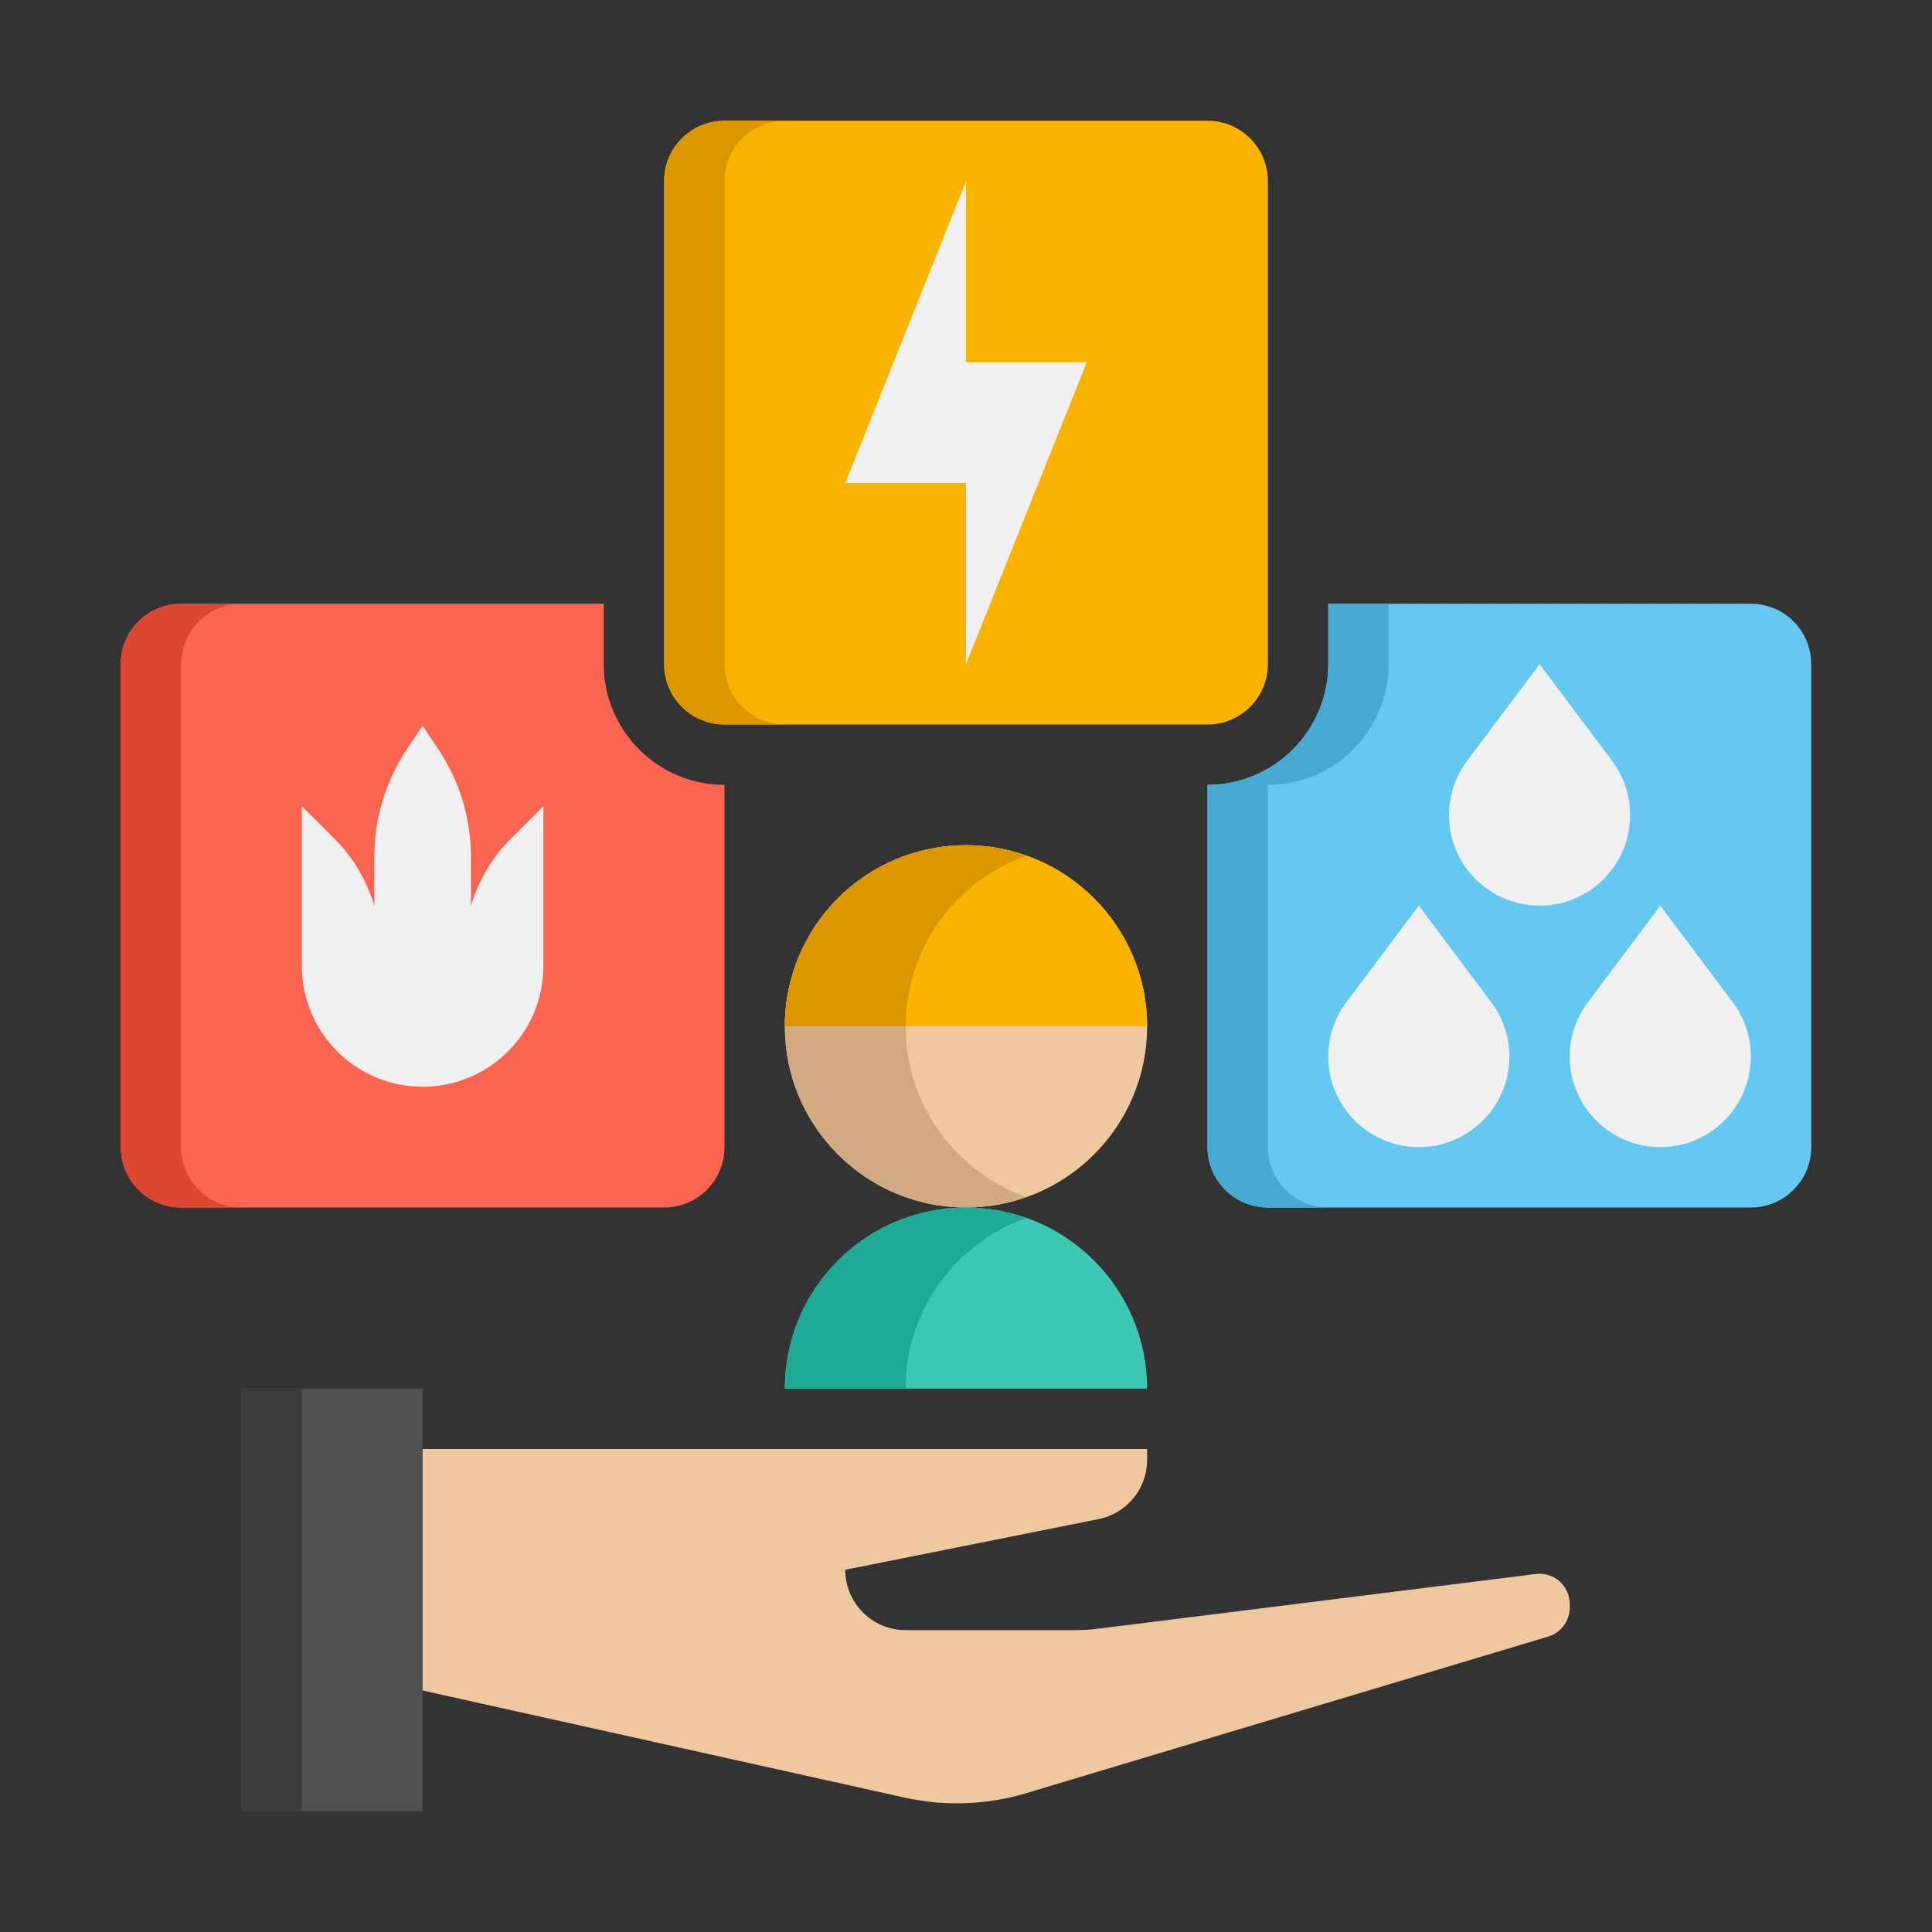 <svg height="512" viewBox="0 0 64 64" width="512" xmlns="http://www.w3.org/2000/svg"><rect x="0" y="0" width="64" height="64" fill="#333333" stroke="none"/><g id="Icons"><g><g><path d="m8 46h6v14h-6z" fill="#505050"/></g><g><path d="m8 46h2v14h-2z" fill="#3c3c3c"/></g><g><path d="m50.876 52.141-14.505 1.813c-.247.031-.496.046-.745.046h-5.626c-1.105 0-2-.895-2-2l8.392-1.678c.935-.187 1.608-1.008 1.608-1.961v-.361h-24v8l15.964 3.547c1.335.297 2.724.246 4.034-.147l17.289-5.187c.423-.126.713-.515.713-.957v-.123c0-.602-.527-1.067-1.124-.992z" fill="#f0c8a0"/></g><g><path d="m40 24h-16c-1.105 0-2-.895-2-2v-16c0-1.105.895-2 2-2h16c1.105 0 2 .895 2 2v16c0 1.105-.895 2-2 2z" fill="#fab400"/></g><g><path d="m20 22v-2h-14c-1.105 0-2 .895-2 2v16c0 1.105.895 2 2 2h16c1.105 0 2-.895 2-2v-12c-2.206 0-4-1.794-4-4z" fill="#fa6450"/></g><g><path d="m58 20h-14v2c0 2.206-1.794 4-4 4v12c0 1.105.895 2 2 2h16c1.105 0 2-.895 2-2v-16c0-1.105-.895-2-2-2z" fill="#64c8f0"/></g><g><path d="m24 22v-16c0-1.105.895-2 2-2h-2c-1.105 0-2 .895-2 2v16c0 1.105.895 2 2 2h2c-1.105 0-2-.895-2-2z" fill="#dc9600"/></g><g><path d="m6 38v-16c0-1.105.895-2 2-2h-2c-1.105 0-2 .895-2 2v16c0 1.105.895 2 2 2h2c-1.105 0-2-.895-2-2z" fill="#dc4632"/></g><g><path d="m42 38v-12c2.206 0 4-1.794 4-4v-2h-2v2c0 2.206-1.794 4-4 4v12c0 1.105.895 2 2 2h2c-1.105 0-2-.895-2-2z" fill="#46aad2"/></g><g><path d="m55 30 2.4 3.2c.389.519.6 1.151.6 1.8 0 1.657-1.343 3-3 3-1.657 0-3-1.343-3-3 0-.649.211-1.281.6-1.8z" fill="#f0f0f0"/></g><g><path d="m51 22 2.4 3.2c.389.519.6 1.151.6 1.8 0 1.657-1.343 3-3 3-1.657 0-3-1.343-3-3 0-.649.211-1.281.6-1.8z" fill="#f0f0f0"/></g><g><path d="m47 30 2.4 3.2c.389.519.6 1.151.6 1.8 0 1.657-1.343 3-3 3-1.657 0-3-1.343-3-3 0-.649.211-1.281.6-1.8z" fill="#f0f0f0"/></g><g><path d="m32 6v6h4l-4 10v-6h-4z" fill="#f0f0f0"/></g><g><path d="m16.895 27.811c-.615.615-1.04 1.374-1.295 2.189v-1.622c0-1.264-.374-2.499-1.075-3.55l-.525-.788-.525.788c-.701 1.051-1.075 2.286-1.075 3.55v1.622c-.255-.815-.68-1.574-1.295-2.189l-1.105-1.104v5.293c0 2.209 1.791 4 4 4s4-1.791 4-4v-5.293z" fill="#f0f0f0"/></g><g><path d="m32 40c-3.314 0-6-2.686-6-6 0-3.314 2.686-6 6-6 3.314 0 6 2.686 6 6 0 3.314-2.686 6-6 6z" fill="#f0c8a0"/></g><g><path d="m26 34c0-3.314 2.686-6 6-6 3.314 0 6 2.686 6 6z" fill="#fab400"/></g><g><path d="m30 34c0-2.611 1.671-4.827 4-5.651-.626-.222-1.298-.349-2-.349-3.314 0-6 2.686-6 6s2.686 6 6 6c.702 0 1.374-.127 2-.349-2.329-.824-4-3.04-4-5.651z" fill="#d2aa82"/></g><g><path d="m34 28.349c-.626-.222-1.298-.349-2-.349-3.314 0-6 2.686-6 6h4c0-2.611 1.671-4.827 4-5.651z" fill="#dc9600"/></g><g><path d="m32 40c-3.314 0-6 2.686-6 6h12c0-3.314-2.686-6-6-6z" fill="#3cc8b4"/></g><g><path d="m34 40.349c-.626-.222-1.298-.349-2-.349-3.314 0-6 2.686-6 6h4c0-2.611 1.671-4.827 4-5.651z" fill="#1eaa96"/></g></g></g></svg>